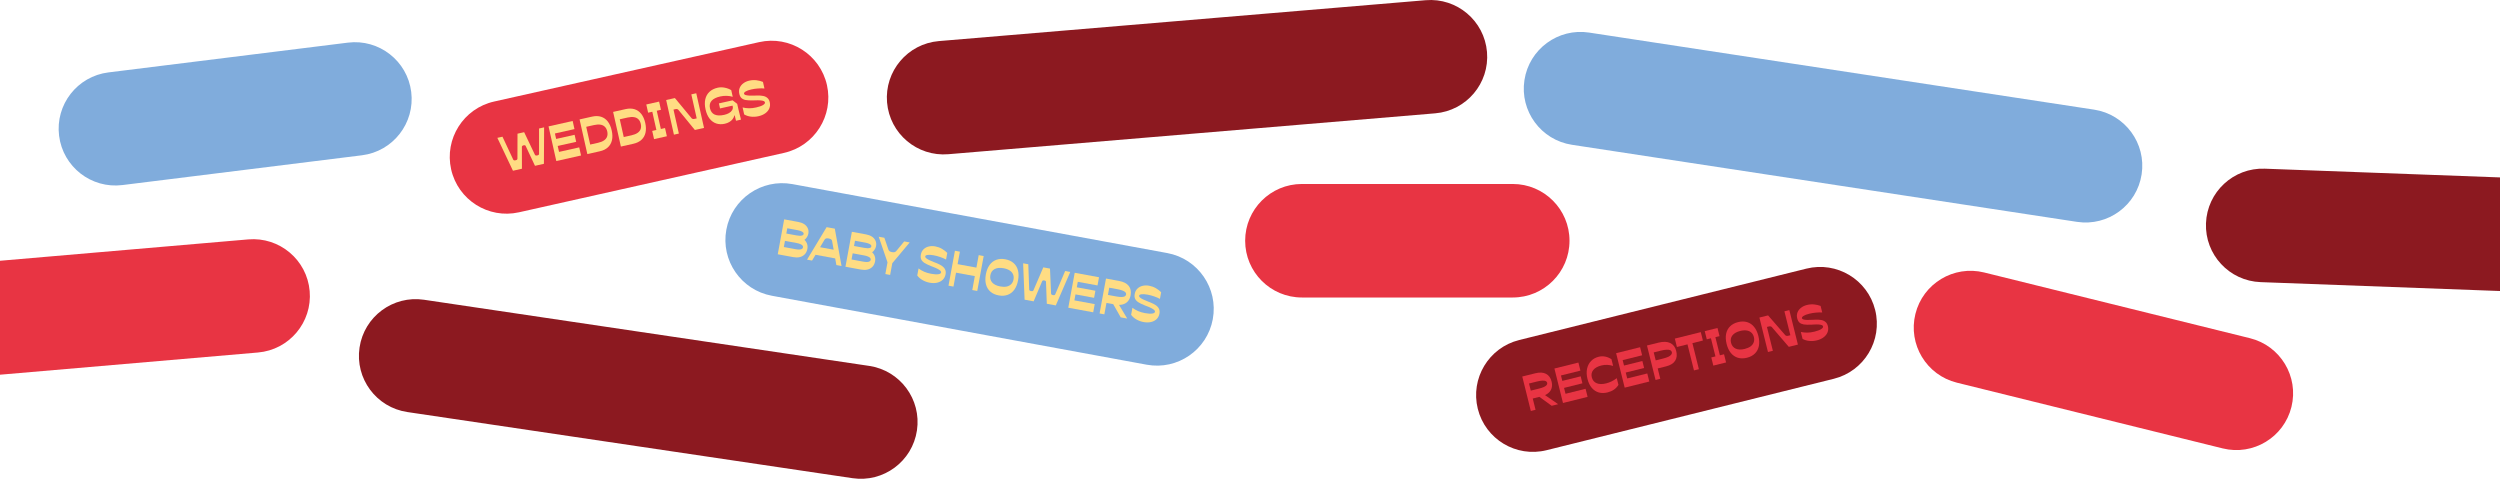 <?xml version="1.0" encoding="UTF-8"?><svg id="Layer_1" xmlns="http://www.w3.org/2000/svg" viewBox="0 0 1680 321.758"><defs><style>.cls-1{fill:#e83443;}.cls-2{fill:#8c1920;}.cls-3{fill:#80acdc;}.cls-4{fill:#ffdc83;}</style></defs><path class="cls-3" d="M72.851,48.659l160.938-20.009c20.905-2.599,39.958,12.241,42.557,33.145h0c2.599,20.905-12.241,39.958-33.145,42.557l-160.938,20.009c-20.905,2.599-39.958-12.241-42.557-33.145h0c-2.599-20.905,12.241-39.958,33.145-42.557Z"/><path class="cls-1" d="M332.035,68.234l178.12-39.926c20.556-4.608,40.954,8.321,45.562,28.876h0c4.608,20.556-8.321,40.954-28.876,45.562l-178.12,39.926c-20.556,4.608-40.954-8.321-45.562-28.876h0c-4.608-20.556,8.321-40.954,28.876-45.562Z"/><path class="cls-4" d="M408.414,81.636c-1.22-1.558-2.72-2.618-4.499-3.18-1.779-.562-3.785-.592-6.018-.092l-8.422,1.888,5.22,23.288,8.422-1.888c2.234-.5,4.035-1.384,5.403-2.652,1.369-1.267,2.275-2.855,2.719-4.763.438-1.93.383-4.118-.165-6.564-.553-2.467-1.44-4.48-2.66-6.038h0ZM407.95,91.825c-.357.996-1.049,1.844-2.076,2.543-1.028.699-2.371,1.235-4.029,1.607l-5.232,1.172-2.675-11.931,5.232-1.173c1.659-.372,3.102-.461,4.329-.267,1.228.194,2.218.676,2.971,1.445.77.743,1.302,1.774,1.598,3.093s.256,2.489-.118,3.511h0Z"/><polygon class="cls-4" points="375.677 102.075 374.783 98.087 387.193 95.305 386.134 90.584 373.724 93.366 372.902 89.697 386.046 86.751 384.823 81.296 368.617 84.928 373.837 108.217 390.458 104.491 389.235 99.036 375.677 102.075"/><path class="cls-4" d="M362.245,103.31c.025.307-.066.551-.271.731-.206.18-.51.315-.915.406-.425.095-.769.105-1.031.03-.263-.075-.459-.254-.59-.538l-7.205-15.104-4.467,1.001-.043,16.696c.007.333-.091.59-.297.77-.205.18-.531.32-.978.42-.404.091-.737.098-1,.023-.262-.075-.459-.254-.589-.538l-7.192-15.341-3.445.772,10.484,22.109,6.029-1.352-.027-14.77c.016-.227.108-.415.276-.564.184-.175.467-.306.85-.392.383-.085.682-.097.897-.033.237.058.403.2.498.424l6.28,13.368,5.997-1.344.139-24.49-3.413.765.013,16.951h0Z"/><polygon class="cls-4" points="444.091 86.673 441.345 74.422 444.152 73.793 442.915 68.274 434.301 70.205 435.539 75.724 438.346 75.094 441.092 87.345 438.285 87.974 439.522 93.493 448.135 91.562 446.898 86.043 444.091 86.673"/><path class="cls-4" d="M495.391,69.779l-3.075-2.36-9.22,2.067.758,3.382,8.39-1.881.139.471c.215.957.075,1.826-.42,2.607-.474.776-1.177,1.425-2.11,1.947-.933.522-1.974.911-3.122,1.169-2.701.606-4.871.544-6.508-.183-1.621-.753-2.662-2.162-3.125-4.225-.453-2.021-.092-3.698,1.083-5.034s3.124-2.308,5.846-2.919c1.425-.319,2.869-.453,4.333-.402,1.484.047,2.828.26,4.029.638l-1.001-4.466c-1.318-.799-2.783-1.353-4.393-1.662-1.615-.33-3.189-.324-4.72.019-2.276.51-4.123,1.438-5.541,2.783-1.402,1.319-2.334,2.991-2.796,5.016-.44,2.02-.377,4.295.19,6.826.567,2.531,1.477,4.594,2.728,6.19,1.272,1.591,2.777,2.672,4.513,3.244,1.758.566,3.657.621,5.699.163,1.106-.248,2.104-.628,2.994-1.14.891-.512,1.631-1.147,2.22-1.905.59-.758,1.002-1.609,1.237-2.556l.191-.043.879,3.623,3.35-.751-1.711-6.887-.837-3.732h0Z"/><path class="cls-4" d="M464.566,63.421l3.618,16.142-1.531.343c-.404.091-.772.095-1.103.013s-.602-.245-.813-.488l-11.209-13.536-5.87,1.316,5.22,23.288,3.318-.744-3.612-16.111,1.436-.322c.383-.086.719-.083,1.007.009.305.066.558.199.76.399l11.16,13.614,6.157-1.38-5.22-23.289-3.318.744v.002Z"/><path class="cls-4" d="M517.289,68.723c-.271-1.212-.772-2.15-1.501-2.813-.734-.684-1.677-1.154-2.829-1.41-1.152-.256-2.627-.36-4.426-.315l-.929.041c-1.752.058-3.159.06-4.22.008-1.067-.074-1.878-.205-2.434-.393s-.874-.463-.955-.824c-.119-.532.245-1.049,1.093-1.552.864-.529,2.136-.982,3.817-1.358,1.531-.343,3.056-.562,4.576-.657,1.537-.121,2.946-.113,4.227.024l-.994-4.434c-1.377-.562-2.845-.937-4.406-1.123s-3.16-.096-4.797.271c-1.532.343-2.86.943-3.986,1.798-1.131.834-1.95,1.867-2.456,3.097-.489,1.204-.574,2.519-.255,3.944.281,1.255.763,2.208,1.445,2.859.703.646,1.663,1.09,2.878,1.332,1.233.215,2.893.301,4.983.257l.667-.016.596-.033c1.572-.062,2.803-.048,3.695.043.912.086,1.615.23,2.107.432s.779.484.86.846c.143.638-.298,1.262-1.323,1.871-1.025.609-2.548,1.141-4.568,1.594-1.744.391-3.356.574-4.836.548s-2.906-.209-4.278-.549l1.051,4.69c1.314.778,2.809,1.269,4.485,1.474,1.698.2,3.408.107,5.131-.279,1.787-.4,3.304-1.053,4.553-1.959,1.271-.91,2.175-2.006,2.714-3.289.539-1.282.644-2.657.315-4.125Z"/><path class="cls-4" d="M430.955,76.584c-1.221-1.558-2.72-2.618-4.499-3.18-1.779-.562-3.785-.592-6.018-.092l-8.422,1.888,5.22,23.288,8.422-1.887c2.233-.501,4.034-1.385,5.403-2.652s2.275-2.855,2.718-4.764c.439-1.93.384-4.118-.164-6.564-.553-2.467-1.44-4.48-2.66-6.038h0ZM430.491,86.773c-.357.996-1.05,1.844-2.077,2.543s-2.37,1.235-4.029,1.607l-5.232,1.173-2.674-11.932,5.232-1.173c1.659-.372,3.102-.461,4.329-.267,1.228.194,2.218.676,2.971,1.445.77.743,1.302,1.774,1.598,3.093.295,1.319.256,2.489-.118,3.511Z"/><path class="cls-1" d="M874.89,123.632h141.673c21.066,0,38.143,17.077,38.143,38.143h0c0,21.066-17.077,38.143-38.143,38.143h-141.673c-21.066,0-38.143-17.077-38.143-38.143h0c0-21.066,17.077-38.143,38.143-38.143h0Z"/><path class="cls-1" d="M1333.338,183.1l178.641,44.173c20.45,5.057,32.928,25.734,27.872,46.183h0c-5.057,20.45-25.734,32.928-46.183,27.872l-178.641-44.173c-20.45-5.057-32.928-25.734-27.872-46.183h0c5.057-20.45,25.734-32.928,46.183-27.872Z"/><path class="cls-2" d="M1020.885,228.503l193.01-47.988c20.443-5.083,41.136,7.369,46.219,27.812h0c5.083,20.443-7.369,41.136-27.812,46.219l-193.01,47.988c-20.443,5.083-41.136-7.369-46.219-27.812h0c-5.083-20.443,7.369-41.136,27.812-46.219h0Z"/><polygon class="cls-1" points="1093.487 254.315 1092.502 250.347 1104.84 247.28 1103.67 242.585 1091.335 245.653 1090.425 242.005 1103.5 238.755 1102.15 233.329 1086.03 237.336 1091.79 260.498 1108.32 256.388 1106.97 250.962 1093.487 254.315"/><polygon class="cls-1" points="1052.028 264.622 1051.043 260.658 1063.38 257.588 1062.22 252.892 1049.875 255.961 1048.964 252.312 1062.04 249.062 1060.69 243.637 1044.57 247.644 1050.33 270.805 1066.86 266.696 1065.51 261.27 1052.028 264.622"/><path class="cls-1" d="M1040.34,264.26c1.18-.966,1.96-2.114,2.35-3.446.38-1.332.38-2.791-.01-4.377-.63-2.517-1.88-4.261-3.76-5.23-1.88-.97-4.29-1.09-7.23-.359l-8.73,2.17,5.76,23.161,3.17-.789-1.885-7.583,4.474-1.112,8.262,5.997,4.32-1.073-8.799-6.097c.782-.357,1.478-.776,2.078-1.262h0ZM1033.05,256.337c1.37-.342,2.53-.528,3.47-.558.93-.052,1.66.047,2.19.296.54.249.87.638,1,1.167s.02,1.028-.34,1.498c-.36.449-.96.879-1.8,1.29-.84.39-1.95.756-3.33,1.098l-5.55,1.381-1.19-4.791,5.55-1.381Z"/><path class="cls-1" d="M1083,256.283c-1.2.59-2.42,1.038-3.64,1.343-2.56.636-4.69.604-6.4-.096-1.7-.721-2.79-2.044-3.27-3.968-.47-1.883-.14-3.527.99-4.931,1.14-1.405,2.95-2.418,5.45-3.038,1.31-.326,2.61-.459,3.91-.399,1.29.059,2.62.291,3.98.694l-1.12-4.505c-1.37-.895-2.77-1.478-4.21-1.75-1.42-.298-2.91-.255-4.45.129-2.03.505-3.71,1.452-5.05,2.84-1.34,1.389-2.24,3.127-2.68,5.215-.43,2.061-.34,4.339.28,6.835.61,2.433,1.56,4.419,2.86,5.959,1.31,1.54,2.87,2.578,4.69,3.114,1.81.515,3.78.507,5.92-.024,1.63-.405,3.05-1.016,4.26-1.834s2.24-1.892,3.07-3.223l-1.12-4.506c-1.11.839-2.27,1.554-3.47,2.145h0Z"/><path class="cls-1" d="M1178.76,219.67c-1.29-1.587-2.86-2.657-4.7-3.209-1.85-.552-3.87-.555-6.07-.008-2.22.552-4.02,1.504-5.39,2.856-1.37,1.351-2.25,3.031-2.65,5.039-.4,2.009-.29,4.25.32,6.725.62,2.496,1.58,4.538,2.87,6.125,1.3,1.588,2.86,2.657,4.71,3.21,1.84.552,3.88.552,6.1,0,2.2-.547,3.98-1.497,5.35-2.848,1.37-1.352,2.26-3.032,2.66-5.04s.29-4.26-.33-6.756c-.63-2.496-1.58-4.527-2.87-6.094h0ZM1178.5,230.01c-.36,1.057-1.06,1.97-2.08,2.741-1.02.749-2.34,1.324-3.95,1.723-2.43.605-4.46.547-6.07-.174-1.62-.742-2.67-2.065-3.15-3.969-.47-1.903-.16-3.552.93-4.946,1.09-1.395,2.85-2.394,5.29-2.999,1.6-.4,3.04-.498,4.3-.296,1.26.182,2.3.654,3.12,1.416.84.757,1.41,1.759,1.72,3.007.32,1.269.28,2.435-.11,3.497h0Z"/><path class="cls-1" d="M1199.13,209.216l3.99,16.054-1.52.379c-.4.099-.77.112-1.1.038-.33-.075-.61-.231-.83-.469l-11.52-13.273-5.83,1.452,5.76,23.161,3.29-.821-3.98-16.022,1.43-.355c.38-.095.72-.1,1.01-.015.3.059.56.186.76.382l11.48,13.352,6.12-1.522-5.76-23.162-3.3.821h0Z"/><path class="cls-1" d="M1122.4,230.518c-2.04-.976-4.67-1.063-7.88-.264l-7.75,1.925,5.76,23.161,3.18-.789-1.731-6.948,5.651-1.404c2.87-.716,4.89-1.958,6.04-3.727,1.15-1.791,1.4-4.008.74-6.652-.64-2.581-1.98-4.348-4.01-5.302h0ZM1123.09,238.297c-.39.523-1.04,1.011-1.96,1.465-.93.432-2.14.835-3.65,1.208l-4.847,1.207-1.335-5.361,4.853-1.208c1.5-.373,2.77-.575,3.79-.605,1.04-.057,1.85.044,2.44.304.58.26.94.686,1.09,1.278.15.614.02,1.184-.38,1.712h0Z"/><path class="cls-1" d="M1228.34,219.169c-.3-1.205-.82-2.131-1.57-2.777-.75-.667-1.7-1.115-2.86-1.344-1.16-.229-2.63-.299-4.43-.212l-.93.062c-1.75.099-3.15.134-4.22.106-1.07-.049-1.88-.161-2.44-.336-.56-.175-.88-.443-.97-.802-.13-.529.22-1.055,1.05-1.577.85-.549,2.12-1.031,3.79-1.446,1.52-.379,3.04-.633,4.56-.763,1.53-.157,2.94-.182,4.22-.074l-1.09-4.41c-1.39-.531-2.87-.871-4.43-1.021-1.57-.15-3.16-.023-4.79.382-1.53.379-2.84,1.009-3.95,1.89-1.11.861-1.9,1.912-2.38,3.153-.46,1.216-.52,2.532-.16,3.949.31,1.248.81,2.189,1.51,2.825.72.63,1.69,1.051,2.91,1.264,1.23.187,2.9.234,4.98.141l.67-.03.59-.047c1.57-.099,2.81-.113,3.7-.043.91.065,1.62.192,2.12.383.49.191.79.467.88.826.15.635-.27,1.268-1.28,1.901-1.01.634-2.52,1.2-4.53,1.699-1.74.432-3.35.652-4.83.66-1.48.009-2.91-.141-4.28-.449l1.15,4.664c1.34.747,2.84,1.203,4.52,1.369,1.7.161,3.41.029,5.13-.397,1.77-.442,3.27-1.13,4.5-2.064,1.25-.939,2.13-2.056,2.64-3.351.51-1.294.58-2.671.22-4.131h0Z"/><polygon class="cls-1" points="1142.94 223.187 1125.49 227.526 1126.89 233.174 1133.996 231.408 1138.35 248.92 1141.65 248.1 1137.296 230.587 1144.34 228.835 1142.94 223.187"/><polygon class="cls-1" points="1155.758 238.764 1152.732 226.58 1155.52 225.886 1154.16 220.397 1145.59 222.527 1146.96 228.016 1149.752 227.321 1152.778 239.506 1149.99 240.2 1151.35 245.688 1159.92 243.559 1158.55 238.07 1155.758 238.764"/><path class="cls-2" d="M284.94,201.437l299.133,44.445c20.837,3.096,35.219,22.497,32.123,43.334h0c-3.096,20.837-22.497,35.219-43.334,32.123l-299.133-44.445c-20.837-3.096-35.219-22.497-32.123-43.334h0c3.096-20.837,22.497-35.219,43.334-32.123h0Z"/><path class="cls-3" d="M532.516,123.721l251.875,46.33c20.718,3.811,34.424,23.695,30.613,44.414h0c-3.811,20.718-23.695,34.424-44.414,30.613l-251.875-46.33c-20.718-3.811-34.424-23.695-30.613-44.414h0c3.811-20.718,23.695-34.424,44.414-30.613Z"/><path class="cls-4" d="M542.585,164.766c-.14-.802-.434-1.554-.881-2.257-.305-.48-.703-.92-1.143-1.342.601-.434,1.103-.938,1.503-1.517.565-.782.941-1.622,1.128-2.518.276-1.501.127-2.802-.445-3.905-.548-1.12-1.359-2.012-2.434-2.675-1.075-.663-2.362-1.132-3.863-1.408l-9.485-1.745-4.318,23.473,10.45,1.922c1.544.284,2.95.288,4.22.011,1.291-.272,2.408-.864,3.352-1.777.969-.929,1.601-2.198,1.897-3.806.154-.836.16-1.655.019-2.456h0ZM539.62,166.248c-.091.493-.38.861-.868,1.104-.462.225-1.048.339-1.758.341-.709.003-1.536-.083-2.479-.256l-7.781-1.431.763-4.148,7.782,1.431c.922.169,1.712.392,2.37.668.662.255,1.18.572,1.554.951.373.379.513.826.418,1.34h-.001ZM539.245,158.168c-.455.182-1.015.278-1.682.289-.663-.011-1.434-.098-2.313-.259l-6.848-1.26.651-3.537,6.849,1.26c.879.161,1.628.366,2.247.612.624.226,1.115.505,1.475.837s.501.712.422,1.141-.346.734-.8.917h0Z"/><path class="cls-4" d="M585.814,158.922c-1.075-.663-2.362-1.133-3.863-1.409l-9.485-1.745-4.318,23.473,10.45,1.922c1.544.284,2.95.288,4.22.012,1.291-.273,2.408-.865,3.352-1.777.969-.93,1.601-2.199,1.897-3.807.153-.836.16-1.654.019-2.456-.14-.801-.434-1.554-.881-2.256-.305-.48-.703-.921-1.143-1.343.601-.433,1.103-.938,1.503-1.516.565-.783.941-1.622,1.128-2.519.276-1.5.127-2.802-.446-3.905-.547-1.12-1.358-2.011-2.433-2.674ZM585.121,174.617c-.091.494-.38.861-.868,1.104-.462.225-1.048.339-1.758.342-.71.002-1.536-.084-2.479-.257l-7.781-1.431.763-4.148,7.782,1.431c.922.17,1.712.392,2.37.669.662.254,1.18.571,1.554.95.373.379.513.826.418,1.34h-.001ZM584.746,166.537c-.455.182-1.016.279-1.682.289-.663-.011-1.434-.097-2.313-.259l-6.848-1.259.65-3.537,6.849,1.259c.879.162,1.628.366,2.247.613.624.225,1.115.504,1.475.836s.501.713.422,1.142c-.079.428-.346.734-.8.916Z"/><path class="cls-4" d="M555.486,152.645l-13.16,21.846,3.376.621,2.33-3.892,13.213,2.43.792,4.468,3.472.639-4.525-25.1-5.498-1.011h0ZM551.079,166.128l3.118-5.21c.242-.354.562-.584.958-.688.421-.122.985-.118,1.693.012.728.134,1.268.333,1.618.597.376.246.604.576.683.99l1.06,5.979-9.13-1.679h0Z"/><path class="cls-4" d="M715.769,182.127l-6.626,15.602c-.098.292-.277.481-.536.566-.26.085-.593.091-1,.016-.429-.079-.75-.205-.962-.377s-.322-.414-.332-.725l-.714-16.72-4.501-.828-6.579,15.345c-.124.309-.315.507-.575.592-.259.085-.614.087-1.064.004-.407-.075-.717-.198-.929-.37-.212-.172-.323-.414-.332-.726l-.609-16.933-3.472-.639.988,24.449,6.077,1.118,5.759-13.601c.104-.202.262-.339.475-.411.238-.089.55-.098.935-.027.386.071.666.177.839.32.195.147.292.342.291.586l.543,14.759,6.045,1.112,9.72-22.479-3.441-.633h0Z"/><path class="cls-4" d="M752.07,188.804l-8.842-1.626-4.318,23.473,3.216.591,1.413-7.685,4.532.833,5.051,8.875,4.373.804-5.494-9.183c.861-.002,1.669-.096,2.417-.292,1.469-.395,2.655-1.118,3.557-2.171.903-1.053,1.502-2.383,1.798-3.991.469-2.551.048-4.656-1.265-6.316-1.312-1.66-3.458-2.764-6.438-3.312ZM756.739,197.94c-.099.536-.407.945-.924,1.227-.513.26-1.238.404-2.173.431-.932.006-2.095-.119-3.488-.376l-5.627-1.035.893-4.855,5.627,1.035c1.393.256,2.522.564,3.387.922.869.337,1.495.73,1.878,1.177s.525.939.427,1.474h0Z"/><polygon class="cls-4" points="717.887 206.784 734.639 209.865 735.65 204.367 721.985 201.853 722.724 197.833 735.232 200.134 736.108 195.375 723.599 193.075 724.28 189.377 737.527 191.814 738.539 186.315 722.204 183.311 717.887 206.784"/><path class="cls-4" d="M767.085,197.749c1.002-.148,2.35-.066,4.044.245,1.543.284,3.032.68,4.468,1.188,1.461.49,2.755,1.05,3.88,1.678l.822-4.47c-1.046-1.057-2.251-1.976-3.614-2.759-1.363-.783-2.87-1.326-4.521-1.629-1.543-.284-3-.253-4.372.093-1.367.325-2.524.954-3.472,1.888-.922.916-1.515,2.093-1.779,3.529-.233,1.264-.163,2.33.21,3.196.394.871,1.103,1.655,2.127,2.353,1.049.68,2.544,1.41,4.484,2.188l.619.247.561.202c1.471.559,2.599,1.055,3.384,1.487.806.436,1.396.844,1.769,1.223.374.379.527.751.46,1.115-.118.643-.768,1.044-1.95,1.204-1.182.159-2.791.052-4.827-.323-1.758-.323-3.313-.787-4.664-1.39-1.352-.603-2.592-1.33-3.721-2.18l-.87,4.727c.904,1.23,2.087,2.267,3.55,3.112,1.483.85,3.093,1.434,4.83,1.753,1.8.331,3.453.325,4.956-.019,1.526-.34,2.787-.994,3.785-1.963.999-.969,1.634-2.193,1.906-3.672.225-1.222.131-2.281-.28-3.176-.408-.917-1.091-1.719-2.051-2.405s-2.276-1.361-3.949-2.023l-.871-.326c-1.635-.633-2.93-1.182-3.886-1.646-.952-.485-1.647-.924-2.085-1.314-.438-.391-.624-.769-.556-1.133.098-.536.636-.869,1.613-1h0Z"/><path class="cls-4" d="M681.089,176.745c-1.452-1.264-3.293-2.101-5.522-2.511-2.251-.414-4.28-.289-6.086.376-1.807.665-3.306,1.83-4.499,3.494-1.192,1.665-2.019,3.751-2.481,6.259-.465,2.529-.437,4.784.086,6.764.522,1.98,1.509,3.602,2.961,4.866,1.452,1.264,3.303,2.103,5.554,2.517,2.229.41,4.247.283,6.054-.382,1.806-.665,3.306-1.83,4.498-3.494,1.193-1.664,2.022-3.761,2.487-6.291.465-2.529.435-4.773-.091-6.731-.523-1.98-1.51-3.602-2.961-4.867ZM681.086,187.781c-.236,1.287-.75,2.333-1.541,3.141-.77.811-1.779,1.357-3.027,1.637-1.245.259-2.681.238-4.31-.061-2.466-.454-4.286-1.343-5.46-2.667-1.171-1.345-1.579-2.983-1.224-4.912s1.317-3.304,2.886-4.123c1.569-.82,3.586-1.003,6.051-.549,1.629.299,2.977.802,4.044,1.508,1.071.685,1.822,1.543,2.252,2.575.452,1.036.562,2.187.329,3.451h0Z"/><path class="cls-4" d="M602.284,168.699c-.29.368-.679.618-1.169.749-.464.114-1.039.108-1.725-.018-.621-.114-1.14-.309-1.554-.585-.411-.297-.686-.669-.826-1.116l-2.726-7.948-3.794-.697,5.909,17.209-1.449,7.878,3.216.591,1.449-7.877,11.711-13.969-3.698-.68-5.344,6.463Z"/><path class="cls-4" d="M628.44,165.565c-1.544-.284-3.001-.252-4.372.094-1.368.324-2.525.954-3.472,1.888-.922.916-1.515,2.092-1.78,3.528-.232,1.265-.162,2.331.21,3.197.394.87,1.103,1.654,2.127,2.352,1.049.681,2.544,1.41,4.484,2.188l.62.247.561.203c1.47.559,2.598,1.054,3.383,1.487.806.436,1.396.844,1.77,1.223.373.379.526.75.459,1.115-.118.643-.768,1.044-1.95,1.203-1.181.16-2.791.052-4.827-.322-1.758-.324-3.312-.787-4.664-1.39s-2.592-1.33-3.721-2.18l-.87,4.726c.904,1.23,2.088,2.268,3.55,3.113,1.484.849,3.094,1.433,4.83,1.753,1.801.331,3.453.325,4.957-.019,1.525-.34,2.787-.995,3.785-1.963.998-.969,1.633-2.193,1.905-3.672.225-1.222.131-2.281-.28-3.177-.408-.917-1.091-1.718-2.051-2.405-.96-.686-2.276-1.36-3.949-2.022l-.871-.327c-1.634-.633-2.93-1.181-3.886-1.645-.952-.486-1.647-.924-2.085-1.315-.438-.391-.623-.768-.556-1.133.098-.535.636-.869,1.613-.999,1.002-.148,2.35-.067,4.044.245,1.543.284,3.033.68,4.468,1.188,1.462.49,2.755,1.049,3.88,1.677l.823-4.469c-1.047-1.057-2.252-1.977-3.615-2.759-1.363-.783-2.87-1.326-4.52-1.63h0Z"/><polygon class="cls-4" points="656.144 179.836 643.507 177.512 645.051 169.119 641.707 168.504 637.389 191.977 640.733 192.592 642.454 183.235 655.091 185.56 653.37 194.916 656.714 195.532 661.031 172.059 657.687 171.444 656.144 179.836"/><path class="cls-2" d="M630.916,27.609L958.064.136c20.992-1.763,39.438,13.825,41.201,34.817h0c1.763,20.992-13.825,39.438-34.817,41.201l-327.148,27.473c-20.992,1.763-39.438-13.825-41.201-34.817h0c-1.763-20.992,13.825-39.438,34.817-41.201Z"/><path class="cls-3" d="M1067.876,21.89l339.355,51.786c20.825,3.178,35.13,22.636,31.952,43.46h0c-3.178,20.825-22.636,35.13-43.46,31.952l-339.355-51.786c-20.825-3.178-35.13-22.636-31.952-43.46h0c3.178-20.825,22.636-35.13,43.46-31.952Z"/><path class="cls-2" d="M1521.946,113.359c-21.051-.782-38.75,15.65-39.531,36.701-.782,21.051,15.65,38.75,36.701,39.532l160.884,5.973v-76.338l-158.054-5.868h0Z"/><path class="cls-1" d="M208.101,195.606c-1.806-20.988-20.285-36.538-41.273-34.731L0,175.234v76.568l173.37-14.922c20.988-1.806,36.538-20.285,34.731-41.273h0Z"/></svg>